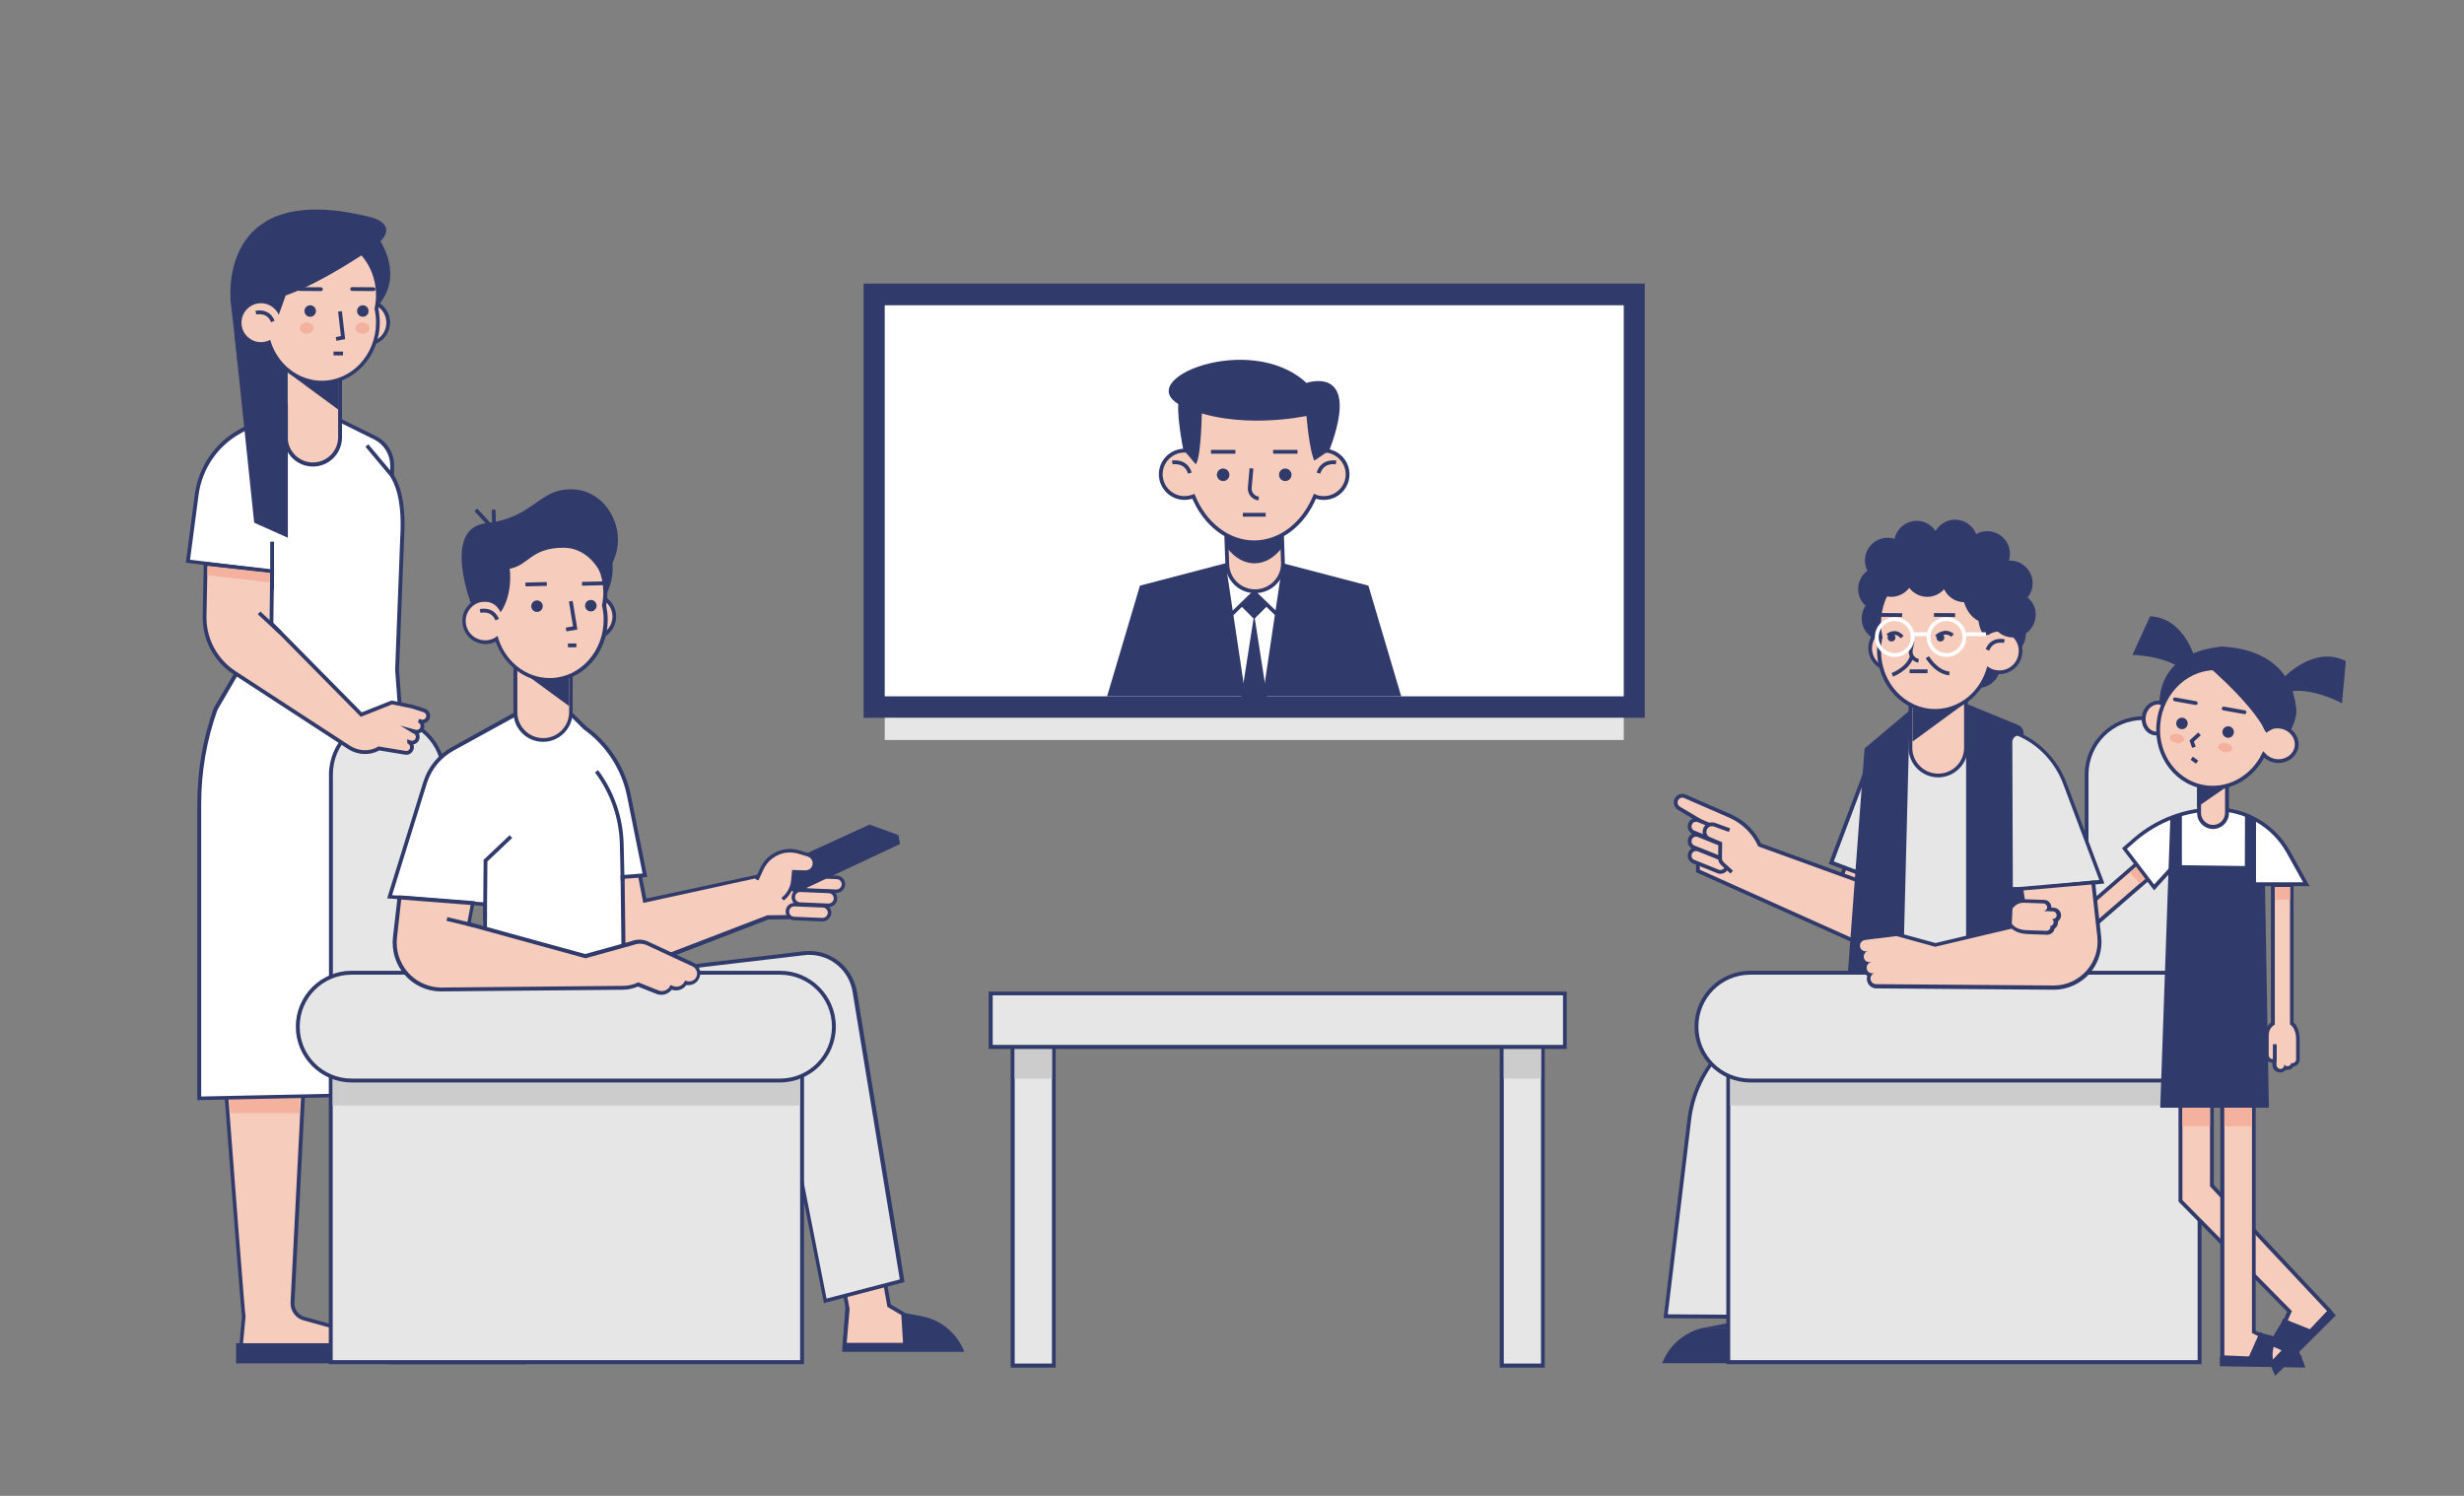 <?xml version="1.0" encoding="utf-8"?>
<!-- Generator: Adobe Illustrator 21.1.0, SVG Export Plug-In . SVG Version: 6.00 Build 0)  -->
<svg version="1.1" id="Слой_1" xmlns="http://www.w3.org/2000/svg" xmlns:xlink="http://www.w3.org/1999/xlink" x="0px" y="0px"
	 viewBox="0 0 1456 884" style="enable-background:new 0 0 1456 884;" xml:space="preserve">
<rect x="0" y="0" width="1456" height="884" fill="#808080" stroke="none"/>
<style type="text/css">
	.st0{fill:#E6E6E6;}
	.st1{fill:#313B6B;}
	.st2{fill:#F6CCBD;}
	.st3{fill:#F4B19D;}
	.st4{fill:#F6CCBD;stroke:#313B6B;stroke-width:2.25;stroke-miterlimit:10;}
	.st5{fill:none;stroke:#313B6B;stroke-width:2.25;stroke-miterlimit:10;}
	.st6{fill:none;stroke:#FFFFFF;stroke-width:2.25;stroke-miterlimit:10;}
	.st7{fill:#F6CCBD;stroke:#313B6B;stroke-width:2.083;stroke-miterlimit:10;}
	.st8{fill:#FFFFFF;}
	.st9{fill:none;stroke:#313B6B;stroke-width:2.25;stroke-linecap:round;stroke-linejoin:round;stroke-miterlimit:10;}
	.st10{fill:#FFFFFF;stroke:#313B6B;stroke-width:2.25;stroke-miterlimit:10;}
	.st11{fill:#CCCCCC;}
	.st12{fill:none;}
</style>
<title>1</title>
<g>
	<path class="st0" d="M1266.4,659.1c-18.4,0-33.4-15-33.4-33.4V457.8c0-18.4,15-33.4,33.4-33.4s33.4,15,33.4,33.4v167.9
		C1299.7,644.1,1284.8,659.1,1266.4,659.1z"/>
	<g>
		<path class="st1" d="M1266.4,425.5c17.8,0,32.3,14.4,32.3,32.2v167.9c0,17.8-14.4,32.3-32.3,32.3l0,0c-17.8,0-32.3-14.4-32.3-32.3
			V457.8C1234.1,440,1248.5,425.5,1266.4,425.5L1266.4,425.5 M1266.4,423.3c-19,0-34.5,15.5-34.5,34.5v167.9
			c0,19,15.5,34.5,34.5,34.5s34.5-15.5,34.5-34.5V457.8C1300.9,438.8,1285.4,423.3,1266.4,423.3L1266.4,423.3z"/>
	</g>
</g>
<g>
	
		<rect x="1212.8" y="527.3" transform="matrix(0.755 -0.655 0.655 0.755 -44.465 946.697)" class="st2" width="64.8" height="11.2"/>
	<path class="st1" d="M1265.8,509.1l5.8,6.7l-47.2,41l-5.8-6.7L1265.8,509.1 M1266.1,505.9l-1.7,1.5l-47.2,41l-1.7,1.5l1.5,1.7
		l5.8,6.7l1.5,1.7l1.7-1.5l47.2-41l1.7-1.5l-1.5-1.7l-5.8-6.7L1266.1,505.9L1266.1,505.9z"/>
</g>
<rect x="1261.1" y="511.4" transform="matrix(0.755 -0.655 0.655 0.755 -28.499 955.407)" class="st3" width="7.5" height="8.9"/>
<rect x="1069.3" y="495.6" transform="matrix(0.362 -0.932 0.932 0.362 231.601 1354.693)" class="st4" width="73" height="24.9"/>
<path class="st4" d="M1039.8,499.3L1039.8,499.3c-3.5-7.6-9.7-13.6-17.3-17l-26.8-11.7c-1.8-0.8-3.8-0.2-4.9,1.5l0,0
	c-1.2,1.8-0.6,4.3,1.2,5.5l13.8,8.2l-2.4,17l-0.1,11.9l93.6,42l8.8-33.5L1039.8,499.3z"/>
<circle class="st1" cx="1113.5" cy="365.5" r="13.4"/>
<circle class="st1" cx="1183.7" cy="374.6" r="13.4"/>
<circle class="st1" cx="1168.7" cy="393.2" r="13.4"/>
<circle class="st1" cx="1111.4" cy="348.1" r="13.4"/>
<g>
	<path class="st1" d="M1005.2,785c-10.5,2.8-19.1,10.4-23,20.6h72.2l-1.6-20.6H1005.2z"/>
</g>
<g>
	<path class="st2" d="M1016.9,783.9c5.6-1,9.7-1.8,10.9-8.4v-0.1v-71.6h23.3v72.4l0.6,7.7L1016.9,783.9L1016.9,783.9z"/>
	<path class="st1" d="M1049.9,704.9v71.2v0.1v0.1l0.5,6.4h-25.9c2.1-1.3,3.7-3.3,4.4-7.1v-0.2v-0.2v-70.4h21 M1052.1,702.7h-25.5
		v72.6c-1.1,6.2-4.8,6.5-11.1,7.7l-7.9,1.5c-0.8,0.1-1.6,0.3-2.4,0.5h47.6l-0.7-8.9V702.7L1052.1,702.7z"/>
</g>
<g>
	<path class="st0" d="M1114.3,514.2l-7.8-2.3l-1.3,6.5l-23.2-8.6l22.7-59.9l5.8-6.4l0,0c1-1.1,5-3.9,21.4-13.2l0.4-0.2l12.2,4.2
		l15.9-13.4l31.4,12.8c0.6,0.2,1.2,0.5,1.7,0.7c11.9,5.3,21.5,15.6,26.4,28.3l22,58.5l-45.5,4.8l2.5,66.8l-88.8,7.4L1114.3,514.2z"
		/>
	<path class="st1" d="M1160.7,422l30.8,12.5c0.6,0.2,1.1,0.5,1.7,0.7c11.9,5.4,21.1,15.5,25.8,27.7l21.5,57.1l-45.1,4.7l2.5,66.8
		l-86.4,7.2l4.1-85.3l-9.8-2.9l-1.3,6.4l-20.9-7.8l22.2-58.7l5.7-6.3c0-1,21.2-13,21.2-13l12.3,4.2L1160.7,422 M1160.3,419.4l-1,0.9
		l-14.9,12.5l-11.1-3.8l-1-0.3l-0.9,0.5c-0.1,0-5.4,3.1-10.6,6.2c-8.5,5-10.8,6.6-11.5,7.7l-5.3,5.9l-0.3,0.3l-0.1,0.4l-22.2,58.7
		l-0.8,2.1l2.1,0.8l20.9,7.8l2.5,0.9l0.5-2.6l0.8-4l5.7,1.7l-4,83.6l-0.1,2.6l2.6-0.2l86.4-7.2l2.1-0.2l-0.1-2.1l-2.4-64.7l43-4.5
		l2.9-0.3l-1-2.7l-21.5-57.1c-5-12.9-14.9-23.5-27-28.9c-0.6-0.3-1.2-0.5-1.8-0.8l-30.8-12.5L1160.3,419.4L1160.3,419.4z"/>
</g>
<path class="st1" d="M1195.5,435L1195.5,435c0.9-2.7-0.5-5.6-3.1-6.6l-29.7-12.2v2.6l-0.9-0.3V581l27.8-0.5l-0.5-142l0,0
	c0-2.5,2.4-4.4,4.8-3.8L1195.5,435z"/>
<g>
	<path class="st0" d="M984.3,777.9l14-116.1c4.3-35.7,34.6-62.5,70.5-62.5c1.4,0,2.8,0,4.2,0.1l55.7,3.3v176.2L984.3,777.9z"/>
	<path class="st1" d="M1068.7,598.1v2.3c1.4,0,2.8,0,4.2,0.1l54.6,3.2v174l-142-1l13.8-114.9c4.2-35.1,34-61.5,69.3-61.5
		L1068.7,598.1 M1068.7,598.1c-36.2,0-67.2,27.1-71.6,63.5L983,779l146.8,1V601.6l-56.8-3.3C1071.6,598.2,1070.1,598.1,1068.7,598.1
		L1068.7,598.1z"/>
</g>
<g>
	<path class="st2" d="M1145.4,458.2c-9,0-16.4-7.3-16.4-16.4v-33.4h32.8v33.4C1161.7,450.9,1154.4,458.2,1145.4,458.2z"/>
	<g>
		<path class="st1" d="M1160.6,409.6v32.3c0,8.4-6.8,15.3-15.3,15.3l0,0c-8.4,0-15.3-6.8-15.3-15.3v-32.3H1160.6 M1162.9,407.3h-2.3
			h-30.5h-2.3v2.3v32.3c0,9.7,7.9,17.5,17.5,17.5s17.5-7.9,17.5-17.5v-32.3v-2.3H1162.9z"/>
	</g>
</g>
<g>
	<polygon class="st1" points="1163.8,413.6 1130.1,438.3 1130.1,413.6 	"/>
</g>
<g>
	<path class="st2" d="M1117.7,395.6c-6.9,0-12.6-5.6-12.6-12.6s5.6-12.6,12.6-12.6s12.6,5.6,12.6,12.6S1124.6,395.6,1117.7,395.6z"
		/>
	<g>
		<path class="st1" d="M1117.7,371.6c6.3,0,11.5,5.1,11.5,11.5c0,6.3-5.1,11.5-11.5,11.5s-11.5-5.1-11.5-11.5
			S1111.4,371.6,1117.7,371.6 M1117.7,369.3c-7.6,0-13.7,6.2-13.7,13.7c0,7.6,6.2,13.7,13.7,13.7c7.6,0,13.7-6.2,13.7-13.7
			C1131.4,375.5,1125.3,369.3,1117.7,369.3L1117.7,369.3z"/>
	</g>
</g>
<g>
	<path class="st2" d="M1143.4,420.1c-18.3,0-33.1-15.9-33.1-35.5c0-2.7,0.3-5.4,0.9-8.1c-0.6-2.7-0.9-5.4-0.9-8.1
		c0-19.6,14.9-35.5,33.1-35.5s33.1,15.9,33.1,35.5c0,1.6-0.1,3.2-0.3,4.8c1.6-0.7,3.4-1.1,5.2-1.1c6.9,0,12.6,5.6,12.6,12.6
		s-5.6,12.6-12.6,12.6c-2.3,0-4.5-0.6-6.5-1.8C1170.5,410,1157.7,420.1,1143.4,420.1z"/>
	<g>
		<path class="st1" d="M1143.4,334c17.7,0,32,15.4,32,34.4c0,2.4-0.2,4.7-0.7,7c1.9-1.4,4.2-2.2,6.7-2.2c6.3,0,11.5,5.1,11.5,11.5
			s-5.1,11.5-11.5,11.5c-2.7,0-5.2-0.9-7.1-2.5c-3.7,14.6-16.1,25.3-30.8,25.3c-17.7,0-32-15.4-32-34.4c0-2.8,0.3-5.5,0.9-8.1
			c-0.6-2.6-0.9-5.3-0.9-8.1C1111.4,349.4,1125.7,334,1143.4,334 M1143.4,331.8c-18.9,0-34.2,16.4-34.2,36.6c0,2.7,0.3,5.4,0.8,8.1
			c-0.6,2.7-0.8,5.4-0.8,8.1c0,20.2,15.4,36.6,34.2,36.6c14.4,0,27.3-9.8,32.2-24.1c1.8,0.9,3.8,1.3,5.8,1.3
			c7.6,0,13.7-6.2,13.7-13.7c0-7.6-6.2-13.7-13.7-13.7c-1.3,0-2.6,0.2-3.9,0.6c0.1-1.1,0.1-2.1,0.1-3.1
			C1177.6,348.2,1162.3,331.8,1143.4,331.8L1143.4,331.8z"/>
	</g>
</g>
<path class="st4" d="M1184.4,378.9c0,0-7.3-1.9-10,5.2"/>
<line class="st5" x1="1155.3" y1="363.5" x2="1142.8" y2="363.4"/>
<line class="st5" x1="1124" y1="363.5" x2="1111.4" y2="363.4"/>
<path class="st5" d="M1130.1,378.9l-1,5.3c-0.5,3,1.6,5.8,4.6,6.3l0,0"/>
<path class="st1" d="M1198.1,353.1c1.9-2.3,3-5.2,3-8.4c0-7.4-6-13.4-13.4-13.4c-0.2,0-0.4,0-0.6,0c0.4-1.2,0.6-2.6,0.6-4
	c0-7.4-6-13.4-13.4-13.4c-2.4,0-4.6,0.6-6.6,1.7c-1.9-5-6.8-8.5-12.4-8.5c-4.9,0-9.2,2.7-11.6,6.7c-2.4-3.6-6.5-6-11.1-6
	c-6.4,0-11.8,4.6-13.1,10.6c-1.3-0.4-2.7-0.6-4.1-0.6c-7.4,0-13.4,6-13.4,13.4c0,2.8,0.8,5.3,2.3,7.4c0,0.3,0,0.5,0,0.8
	c0,3.7,1.5,7,3.9,9.4c-0.9,7.6,1.4,13.6,1.4,13.6c0.9-4.3,2.1-7.6,3.7-10.4c1.4,0.5,2.8,0.7,4.3,0.7c4.3,0,8.2-2.1,10.6-5.3
	c2.4,3.2,6.3,5.3,10.6,5.3c4,0,7.5-1.7,10-4.5c2.1,4.5,6.6,7.6,11.8,7.7c1,3.5,3.4,8.4,8.5,11.1c0,0,1.4,9.9,5.2,8.2
	c2.7-1.2,2.5-2.6,5.7-2.5c2.4,2.5,5.8,4,9.5,4c7.4,0,13.4-6,13.4-13.4C1203.1,359.3,1201.1,355.6,1198.1,353.1z"/>
<polygon class="st1" points="1128.5,419.8 1101.8,442.3 1090.5,594.1 1124,596 "/>
<g>
	<polygon class="st2" points="1118.8,569.3 1117.7,569.3 1117.7,569.3 	"/>
</g>
<path class="st4" d="M1115.5,375.6c0,0,4.3-4,8.5,0.9"/>
<path class="st4" d="M1144.3,376.3c0,0,4.8-4.8,9.5-0.8"/>
<g>
	<circle class="st6" cx="1119.6" cy="376.5" r="10.6"/>
	<circle class="st6" cx="1150.2" cy="376.5" r="10.6"/>
	<line class="st6" x1="1130.2" y1="374.8" x2="1139.7" y2="374.8"/>
</g>
<line class="st6" x1="1161.3" y1="374.8" x2="1173.5" y2="374.8"/>
<path class="st4" d="M1138.9,388.4c0,0,5.1,8.8,13,9.6"/>
<path class="st4" d="M1118.2,398.8c0,0,9.6-3.6,11.6-11.2"/>
<g>
	<line class="st5" x1="1128.4" y1="396.7" x2="1139" y2="396.7"/>
</g>
<rect x="1182.2" y="524.2" class="st1" width="22.6" height="32.4"/>
<path class="st4" d="M1015.2,497.7l-14.4-5.8c-2-0.8-2.9-3-2.1-5l0,0c0.8-2,3-2.9,5-2.1l14.4,5.8c2,0.8,2.9,3,2.1,5l0,0
	C1019.4,497.6,1017.1,498.5,1015.2,497.7z"/>
<path class="st4" d="M1015.2,506.5l-14.4-5.8c-2-0.8-2.9-3-2.1-5l0,0c0.8-2,3-2.9,5-2.1l14.4,5.8c2,0.8,2.9,3,2.1,5l0,0
	C1019.4,506.3,1017.1,507.3,1015.2,506.5z"/>
<path class="st4" d="M1015.2,515l-14.4-5.8c-2-0.8-2.9-3-2.1-5l0,0c0.8-2,3-2.9,5-2.1l14.4,5.8c2,0.8,2.9,3,2.1,5l0,0
	C1019.4,514.8,1017.1,515.8,1015.2,515z"/>
<path class="st4" d="M1022,490.6l-8.8-3.2c-2.2-0.8-4.7,0.2-5.6,2.4l0,0c-1,2.3,0,5,2.3,5.9l6.6,2.8l-0.1,8.6c0,1.3,0.5,2.5,1.5,3.4
	l5.4,4.9"/>
<g>
	<polygon class="st2" points="360.5,572.9 353.5,576 325.5,510.5 374.8,499.9 381.1,532.3 449.6,517.3 484.4,521.9 484.3,522.1 
		485.5,522.4 480.9,541.7 453.6,542.1 361.5,577.5 	"/>
	<path class="st1" d="M373.9,501.2l6.2,32.4l69.5-15.2l34.6,4.6l0.2-0.8l-4.4,18.4l-26.6,0.3l-91.1,35l-1.1-4.6l-7.2,3.1l-27-63.2
		L373.9,501.2 M375.7,498.6l-2.2,0.5l-46.9,10.1l-2.7,0.6l1.1,2.5l27,63.2l0.9,2.1l2.1-0.9l4.8-2l0.5,2l0.6,2.5l2.4-0.9l90.7-34.9
		l26.2-0.3h1.8l0.4-1.7l4.4-18.4l-2.3-0.5l0.2-1.4l-34.6-4.6l-0.4-0.1l-0.4,0.1L381.9,531l-5.8-30.2L375.7,498.6L375.7,498.6z"/>
</g>
<path class="st7" d="M494.1,526.7l-16.7-0.7c-2.3-0.1-4-2-3.9-4.3l0,0c0.1-2.3,2-4,4.3-3.9l16.7,0.7c2.3,0.1,4,2,3.9,4.3l0,0
	C498.2,525,496.3,526.8,494.1,526.7z"/>
<path class="st7" d="M489.4,535l-16.7-0.7c-2.3-0.1-4-2-3.9-4.3l0,0c0.1-2.3,2-4,4.3-3.9l16.7,0.7c2.3,0.1,4,2,3.9,4.3l0,0
	C493.6,533.3,491.7,535.1,489.4,535z"/>
<path class="st7" d="M485.9,543.5l-16.7-0.7c-2.3-0.1-4-2-3.9-4.3l0,0c0.1-2.3,2-4,4.3-3.9l16.7,0.7c2.3,0.1,4,2,3.9,4.3l0,0
	C490,541.8,488.1,543.6,485.9,543.5z"/>
<g>
	<path class="st2" d="M231.5,804.9v-19.3l-47.1-242l-11.5,226.2c-0.2,4.4,2.6,8.3,6.8,9.5l24.9,6.9c7.4,2,12.7,8.5,13.4,16.1
		l0.1,1.2h-68c-2.2,0-4.3-0.9-5.7-2.5c-1.5-1.6-2.2-3.8-2-5.9l1.6-17c-1.4-11.5-17.9-230.7-23-298.9V479l26.3-78.1h84.3L257,773.3
		l33.5,7.3c10.9,2.4,18.8,12.1,18.8,23.3v1.1L231.5,804.9L231.5,804.9z"/>
	<path class="st1" d="M230.6,402L256,774.2l34.3,7.4c10.4,2.3,17.9,11.5,17.9,22.2h-75.6v-18.3l-48.9-251.2l-12,235.4
		c-0.2,4.9,2.9,9.3,7.7,10.6l24.9,6.9c6.9,1.9,11.9,8,12.5,15.1h-66.7c-3.9,0-6.9-3.3-6.6-7.2l1.6-17c-0.7-1.9-23-299-23-299
		l26-77.1h37.5L230.6,402 M232.7,399.7h-2.1h-44.9h-37.5h-1.6l-0.5,1.5l-26,77.1l-0.1,0.4v0.5c0.1,0.7,5.6,75.1,11.2,148.8
		c9.6,126.4,11.3,146.5,11.8,150l-1.6,16.9c-0.2,2.5,0.6,4.9,2.3,6.8c1.7,1.8,4.1,2.9,6.5,2.9h66.7h2.4l-0.2-2.4
		c-0.7-8.1-6.4-14.9-14.2-17.1l-24.9-6.9c-3.7-1-6.2-4.5-6-8.3l11-217l45.3,232.9v18.1v2.3h2.3h75.6h2.3v-2.3
		c0-11.6-8.3-21.9-19.6-24.4l-32.7-7.1l-25.3-370.5L232.7,399.7L232.7,399.7z"/>
</g>
<rect x="139.5" y="793.8" class="st1" width="73.1" height="11.9"/>
<g>
	<polygon class="st3" points="243.5,609.7 201.7,609.7 209.9,657.8 245.6,657.8 	"/>
</g>
<g>
	<polygon class="st3" points="178.7,609.7 131,609.7 136.3,657.8 177,657.8 	"/>
</g>
<g>
	<path class="st8" d="M117.8,474.9c0-19.1,3.3-37.9,9.7-55.9v-0.1l17-29.1l12.4-52.6l-45.8-5.6l5.1-39.2
		c2.1-15.8,11.6-29.9,25.6-37.6c13.3-7.4,28.1-15.4,28.2-15.4l0.7-0.4l1,0.8c5.8,4.9,14.4,11.4,21.6,11.4c2.6,0,4.8-0.8,6.7-2.5
		l0.6-0.5l21.1,10.4c6.3,3.1,10.2,9.4,10.2,16.4v6.1l0.6,1c4.6,8,6.4,19.9,5.4,35.6l-3,78l18.5,250.4L118,648.9v-174L117.8,474.9
		L117.8,474.9z"/>
	<path class="st1" d="M170.5,240.4l0.4,0.3c6.4,5.4,14.9,11.7,22.3,11.7c2.7,0,5.2-0.8,7.5-2.8c0,0,11.6,5.8,20.4,10.1
		c5.8,2.9,9.5,8.9,9.5,15.4v6.4l0.7,1.3c5.5,9.6,5.9,23.9,5.2,35l-3,78.1L252,645.2L118.9,648V475c0-18.9,3.2-37.7,9.6-55.5l17-29.1
		l12.7-54l-45.9-5.6l5-38.1c2-15.5,11.3-29.2,25-36.7C155.8,248.4,170.5,240.4,170.5,240.4 M170.8,237.7l-1.3,0.7
		c-0.1,0.1-14.9,8.1-28.2,15.4c-14.3,7.9-24.1,22.2-26.2,38.4l-5,38.1l-0.3,2.2l2.2,0.3l43.4,5.3l-12,51.2l-16.9,28.8l-0.1,0.2
		l-0.1,0.2c-6.5,18.1-9.7,37.1-9.7,56.3v173v2.3h2.3l133.1-2.8h2.4l-0.2-2.4l-18.4-249.1l3-77.9c1-15.9-0.8-28.1-5.5-36.2l-0.4-0.8
		v-5.8c0-7.4-4.1-14.1-10.8-17.4c-8.8-4.3-20.4-10.1-20.4-10.1l-1.4-0.7l-1.1,1c-1.7,1.5-3.7,2.2-6,2.2c-6.8,0-15.1-6.4-20.8-11.2
		l-0.4-0.3L170.8,237.7L170.8,237.7z"/>
</g>
<g>
	<path class="st1" d="M192.7,273.1L140.4,214l-4.1-35.9c0-22.9,11.5-39.5,25.9-39.5h30.4v134.5H192.7z"/>
</g>
<g>
	<path class="st2" d="M184.9,274.4c-8.8,0-16-7.2-16-16v-48.7H201v48.7C201,267.2,193.8,274.4,184.9,274.4z"/>
	<g>
		<path class="st1" d="M199.8,210.8v47.6c0,8.2-6.7,14.9-14.9,14.9l0,0c-8.2,0-14.9-6.7-14.9-14.9v-47.6L199.8,210.8 M202.1,208.6
			h-2.3H170h-2.3v2.3v47.6c0,9.5,7.7,17.2,17.2,17.2s17.2-7.7,17.2-17.2v-47.6L202.1,208.6L202.1,208.6z"/>
	</g>
</g>
<g>
	<polygon class="st1" points="166.9,217.8 199.8,242 199.8,217.8 	"/>
</g>
<g>
	<path class="st2" d="M216.8,203.3c-6.9,0-12.6-5.6-12.6-12.6s5.6-12.6,12.6-12.6s12.6,5.6,12.6,12.6S223.7,203.3,216.8,203.3z"/>
	<g>
		<path class="st1" d="M216.8,179.2c6.3,0,11.5,5.1,11.5,11.5s-5.1,11.5-11.5,11.5s-11.5-5.1-11.5-11.5S210.5,179.2,216.8,179.2
			 M216.8,176.9c-7.6,0-13.7,6.2-13.7,13.7s6.2,13.7,13.7,13.7s13.7-6.2,13.7-13.7S224.4,176.9,216.8,176.9L216.8,176.9z"/>
	</g>
</g>
<path class="st1" d="M223.9,141.2c0,0,16,21.8-1.4,40.4L211,147.1L223.9,141.2z"/>
<g>
	<path class="st2" d="M190.2,226c-18.3,0-33.1-15.9-33.1-35.5c0-2.7,0.3-5.4,0.9-8.1c-0.6-2.7-0.9-5.4-0.9-8.1
		c0-19.6,14.9-35.5,33.1-35.5s33.1,15.9,33.1,35.5c0,2.7-0.3,5.4-0.9,8.1c0.6,2.7,0.9,5.4,0.9,8.1C223.3,210.1,208.4,226,190.2,226z
		"/>
	<g>
		<path class="st1" d="M190.2,140c17.7,0,32,15.4,32,34.4c0,2.8-0.3,5.5-0.9,8.1c0.6,2.6,0.9,5.3,0.9,8.1c0,19-14.3,34.4-32,34.4
			s-32-15.4-32-34.4c0-2.8,0.3-5.5,0.9-8.1c-0.6-2.6-0.9-5.3-0.9-8.1C158.2,155.4,172.5,140,190.2,140 M190.2,137.7
			c-18.9,0-34.2,16.4-34.2,36.6c0,2.7,0.3,5.4,0.8,8.1c-0.6,2.7-0.8,5.4-0.8,8.1c0,20.2,15.4,36.6,34.2,36.6
			c18.9,0,34.2-16.4,34.2-36.6c0-2.7-0.3-5.4-0.8-8.1c0.6-2.7,0.8-5.4,0.8-8.1C224.4,154.2,209.1,137.7,190.2,137.7L190.2,137.7z"/>
	</g>
</g>
<g>
	<path class="st1" d="M218.3,147.8c0,0-41,28.2-61.4,29.6l-20.5,1.7c0,0-9.7-74.7,84-50.4C220.4,128.8,239.4,133.8,218.3,147.8z"/>
</g>
<polyline class="st5" points="200.9,184 202.7,199.5 198.6,200.3 "/>
<g>
	<ellipse class="st3" cx="181.2" cy="193.9" rx="4.1" ry="3.3"/>
</g>
<g>
	<ellipse class="st3" cx="214.2" cy="193.9" rx="4.1" ry="3.3"/>
</g>
<g>
	<polygon class="st1" points="150.2,308.9 170.1,317.8 170.1,239.1 138.5,196.9 	"/>
</g>
<g>
	<path class="st1" d="M169,174c0,0-3.3,9.6-4.8,13.4c0,0-5.5-8.6-10.8-8.5S169,174,169,174z"/>
</g>
<line class="st9" x1="220.7" y1="170.9" x2="208.1" y2="170.8"/>
<line class="st9" x1="189.6" y1="170.9" x2="177" y2="170.8"/>
<g>
	<circle class="st1" cx="214.4" cy="183.8" r="3.4"/>
</g>
<g>
	<circle class="st1" cx="183.3" cy="183.8" r="3.4"/>
</g>
<g>
	<circle class="st2" cx="154.2" cy="190.7" r="11.5"/>
</g>
<path class="st5" d="M151.2,184.8c0,0,7.3-1.9,10,5.2"/>
<g>
	<path class="st0" d="M228.9,659.1c-18.4,0-33.4-15-33.4-33.4V457.8c0-18.4,15-33.4,33.4-33.4s33.4,15,33.4,33.4v167.9
		C262.3,644.1,247.3,659.1,228.9,659.1z"/>
	<g>
		<path class="st1" d="M228.9,425.5c17.8,0,32.2,14.4,32.2,32.2v167.9c0,17.8-14.4,32.3-32.2,32.3l0,0c-17.8,0-32.2-14.4-32.2-32.3
			V457.8C196.6,440,211.1,425.5,228.9,425.5L228.9,425.5 M228.9,423.3c-19,0-34.5,15.5-34.5,34.5v167.9c0,19,15.5,34.5,34.5,34.5
			s34.5-15.5,34.5-34.5V457.8C263.4,438.8,247.9,423.3,228.9,423.3L228.9,423.3z"/>
	</g>
</g>
<g>
	<path class="st2" d="M350.4,377c-6.9,0-12.5-5.6-12.6-12.4c0-3.4,1.2-6.5,3.6-9c2.3-2.4,5.5-3.8,8.9-3.8h0.2
		c6.9,0,12.5,5.6,12.6,12.4c0,3.4-1.2,6.5-3.6,9c-2.3,2.4-5.5,3.8-8.9,3.8H350.4z"/>
	<g>
		<path class="st1" d="M350.4,352.9c6.3,0,11.4,5,11.5,11.3s-5,11.5-11.3,11.6c-0.1,0-0.1,0-0.2,0c-6.3,0-11.4-5-11.5-11.3
			s5-11.5,11.3-11.6C350.3,352.9,350.4,352.9,350.4,352.9 M350.4,350.7h-0.2c-7.6,0.1-13.6,6.3-13.5,13.9
			c0.1,7.5,6.2,13.5,13.7,13.5h0.2c7.6-0.1,13.6-6.3,13.5-13.9C364.1,356.8,357.9,350.7,350.4,350.7L350.4,350.7z"/>
	</g>
</g>
<g>
	<path class="st1" d="M359.9,323.8c0,0,7.7,17.7-6.1,34l-14-35.8L359.9,323.8z"/>
</g>
<g>
	<path class="st8" d="M286.7,534.3l-56.4-4.5l21.1-67.7c2.7-8.5,8.5-15.5,16.3-19.7l38.2-21l15.7,13.2l15.2-13.4l9,8.9
		c13.5,9.7,22.8,24.1,26.1,40.4l9.4,46.6l-13.3,1l0.9,73.7l-82.3,0.2L286.7,534.3z"/>
	<path class="st1" d="M336.6,422.8l8.3,8.2l0,0c13.3,9.5,22.5,23.7,25.7,39.8l9.1,45.4l-13,1l0.9,73.7l-80,0.2l0.2-57.7l-56.1-4.4
		l20.6-66.3c2.6-8.1,8.2-15,15.7-19.1l37.5-20.6l15.8,13.3L336.6,422.8 M336.7,419.7l-1.6,1.4l-13.7,12L307.1,421l-1.2-1l-1.4,0.7
		L267,441.5c-8,4.4-14,11.6-16.8,20.4l-20.6,66.3l-0.8,2.7l2.8,0.2l54,4.3l-0.2,55.6v2.3h2.3l80-0.2h2.3v-2.3l-0.9-71.5l10.9-0.8
		l2.5-0.2l-0.5-2.5l-9.1-45.4c-3.3-16.6-12.7-31.2-26.4-41.1l-8.2-8.1L336.7,419.7L336.7,419.7z"/>
</g>
<g>
	<path class="st1" d="M544.4,777.8l-7.9-1.5c-6.4-1.2-10.1-1.5-11.2-7.9l-25.4,0.1l-2.3,30.4h72.2
		C565.6,787.9,556,779.9,544.4,777.8z"/>
</g>
<polygon class="st4" points="534.8,794.7 533.7,776.5 525.4,771.6 518.1,731 494,735.4 500.9,773.7 499.1,794.7 "/>
<g>
	<path class="st2" d="M321,437.3c-9,0-16.4-7.3-16.4-16.4v-33.4h32.8v33.4C337.4,429.9,330,437.3,321,437.3z"/>
	<path class="st1" d="M336.3,388.6v32.3c0,8.4-6.8,15.3-15.3,15.3l0,0c-8.4,0-15.3-6.8-15.3-15.3v-32.3H336.3 M338.5,386.3h-2.3
		h-30.5h-2.3v2.3v32.3c0,9.7,7.9,17.5,17.5,17.5s17.5-7.9,17.5-17.5v-32.3L338.5,386.3L338.5,386.3z"/>
</g>
<g>
	<polygon class="st1" points="302.6,392.6 336.3,417.3 336.3,392.6 	"/>
</g>
<g>
	<path class="st2" d="M324.8,401.8c-14.2,0-26.9-9.9-31.4-24.2c-1.9,1.2-4.1,1.9-6.5,1.9h-0.2c-6.9,0-12.5-5.6-12.6-12.4
		c-0.1-6.9,5.5-12.7,12.4-12.8h0.2c1.8,0,3.5,0.4,5,1.1c-0.2-1.6-0.4-3.2-0.4-4.8c-0.1-9.5,3.2-18.4,9.3-25.2
		c6.2-6.8,14.4-10.6,23.3-10.7h0.4c18,0,32.9,15.7,33.2,35.1c0,2.7-0.2,5.4-0.8,8.1c0.6,2.7,0.9,5.4,1,8.1
		c0.3,19.6-14.4,35.7-32.6,35.9L324.8,401.8z"/>
	<g>
		<path class="st1" d="M324.5,315.7c17.5,0,31.8,15.1,32,34c0,2.8-0.2,5.5-0.8,8.1c0.6,2.6,1,5.3,1,8.1c0.2,19-13.9,34.6-31.5,34.8
			c-0.1,0-0.3,0-0.4,0c-14.6,0-26.9-10.5-30.8-24.9c-1.9,1.6-4.4,2.6-7.1,2.6c-0.1,0-0.1,0-0.2,0c-6.3,0-11.4-5-11.5-11.3
			s5-11.5,11.3-11.6c0.1,0,0.1,0,0.2,0c2.4,0,4.7,0.8,6.6,2.1c-0.5-2.3-0.7-4.6-0.8-7c-0.2-19,13.9-34.6,31.5-34.8
			C324.3,315.7,324.4,315.7,324.5,315.7 M324.5,313.5c-0.1,0-0.3,0-0.4,0c-9.2,0.1-17.7,4.1-24.1,11.1c-6.3,7-9.8,16.2-9.6,26
			c0,1,0.1,2.1,0.2,3.1c-1.2-0.3-2.4-0.5-3.7-0.5h-0.2c-7.6,0.1-13.6,6.3-13.5,13.9c0.1,7.5,6.2,13.5,13.7,13.5h0.2
			c2,0,4-0.5,5.8-1.4c5,14.1,17.8,23.7,32,23.7c0.1,0,0.3,0,0.4,0c18.9-0.2,34-16.9,33.8-37.1c0-2.7-0.4-5.4-0.9-8.1
			c0.5-2.7,0.8-5.4,0.7-8.1c-0.1-9.7-3.7-18.8-10.2-25.6C342.2,317.2,333.6,313.5,324.5,313.5L324.5,313.5z"/>
	</g>
</g>
<path class="st5" d="M283.7,361.1c0,0,7.2-2,10.1,5.1"/>
<line class="st5" x1="310.5" y1="345.4" x2="323.1" y2="345.1"/>
<line class="st5" x1="343.9" y1="345" x2="356.5" y2="344.7"/>
<g>
	
		<ellipse transform="matrix(1 -1.307383e-02 1.307383e-02 1 -4.656 4.179)" class="st1" cx="317.3" cy="358.2" rx="3.4" ry="3.4"/>
</g>
<g>
	
		<ellipse transform="matrix(1 -1.307383e-02 1.307383e-02 1 -4.649 4.595)" class="st1" cx="349.1" cy="357.9" rx="3.4" ry="3.4"/>
</g>
<polyline class="st5" points="337.3,355.3 339.9,371.1 334.5,372 "/>
<g>
	<path class="st1" d="M356,340.9c0,0-6.5-17.4-23.4-17.2c-19,0.2-19.9,10.2-31.4,12.4c0,0,2.2,14.6-5.4,25.8c0,0-4.1-10.8-17.2-4.4
		c0,0-17.7-45.3,8.6-48.3c29.4-3.3,31-21.7,52.8-19.9S375,321.4,356,340.9z"/>
</g>
<g>
	<path class="st0" d="M459.4,626l-197.5,41.1l6.6-92.2h108.7l97.8-11.5c1.1-0.1,2.1-0.2,3.2-0.2c13.3,0,24.6,9.6,26.7,22.7l28,171
		l-45.5,11.9L459.4,626z"/>
	<path class="st1" d="M478.2,564.3c12.6,0,23.5,9.1,25.6,21.8l27.9,170l-43.3,11.3l-28-142.7l-197.2,41l6.4-89.7h49.1h3.9h54.6
		l97.9-11.5C476.1,564.3,477.1,564.3,478.2,564.3 M478.2,562c-1.1,0-2.2,0.1-3.3,0.2l-97.7,11.5h-54.5h-3.9h-49.1h-2.1l-0.1,2.1
		l-6.4,89.7l-0.2,3l2.9-0.6l195-40.5l27.6,140.4l0.5,2.3l2.3-0.6l43.3-11.3l2-0.5l-0.3-2l-27.9-170C503.7,572,492,562,478.2,562
		L478.2,562z"/>
</g>
<polyline class="st10" points="301.9,494.4 286.9,508.6 286.6,544.1 "/>
<g>
	<rect x="195.5" y="614.6" class="st0" width="278.4" height="190.3"/>
	<g>
		<path class="st1" d="M472.8,615.7v188.1H196.6V615.7H472.8 M475.1,613.5h-2.3H196.6h-2.3v2.3v188.1v2.3h2.3h276.2h2.3v-2.3V615.7
			V613.5L475.1,613.5z"/>
	</g>
</g>
<g>
	<rect x="196.6" y="615.7" class="st11" width="276.2" height="37.6"/>
</g>
<g>
	<path class="st0" d="M207.8,638.5c-17.6,0-31.8-14.3-31.8-31.8s14.3-31.8,31.8-31.8h253.1c17.6,0,31.8,14.3,31.8,31.8
		s-14.3,31.8-31.8,31.8H207.8z"/>
	<g>
		<path class="st1" d="M460.9,576c17,0,30.7,13.7,30.7,30.7l0,0c0,17-13.7,30.7-30.7,30.7H207.8c-17,0-30.7-13.7-30.7-30.7l0,0
			c0-17,13.7-30.7,30.7-30.7H460.9 M460.9,573.7H207.8c-18.2,0-33,14.8-33,33s14.8,33,33,33h253.1c18.2,0,33-14.8,33-33
			C493.9,588.5,479.1,573.7,460.9,573.7L460.9,573.7z"/>
	</g>
</g>
<g>
	<rect x="1021.3" y="614.6" class="st0" width="278.4" height="190.3"/>
	<g>
		<path class="st1" d="M1298.6,615.7v188.1h-276.2V615.7H1298.6 M1300.9,613.5h-2.3h-276.2h-2.3v2.3v188.1v2.3h2.3h276.2h2.3v-2.3
			V615.7V613.5L1300.9,613.5z"/>
	</g>
</g>
<g>
	<rect x="1022.4" y="615.7" class="st11" width="276.2" height="37.6"/>
</g>
<g>
	<path class="st0" d="M1034.3,638.5c-17.6,0-31.8-14.3-31.8-31.8s14.3-31.8,31.8-31.8h253.1c17.6,0,31.8,14.3,31.8,31.8
		s-14.3,31.8-31.8,31.8H1034.3z"/>
	<g>
		<path class="st1" d="M1287.4,576c17,0,30.7,13.7,30.7,30.7l0,0c0,17-13.7,30.7-30.7,30.7h-253.1c-17,0-30.7-13.7-30.7-30.7l0,0
			c0-17,13.7-30.7,30.7-30.7H1287.4 M1287.4,573.7h-253.1c-18.2,0-33,14.8-33,33s14.8,33,33,33h253.1c18.2,0,33-14.8,33-33
			C1320.3,588.5,1305.6,573.7,1287.4,573.7L1287.4,573.7z"/>
	</g>
</g>
<g>
	<path class="st2" d="M1108.3,582.7c-2.2-0.2-3.9-1.8-4.2-3.9c-0.1-1,0.1-2,0.6-2.9c-1.2-0.5-2.2-1.4-2.7-2.7
		c-0.4-1.3-0.3-2.7,0.4-3.8c0-0.1,0.1-0.2,0.2-0.2c-1-0.5-1.8-1.4-2.2-2.5c-0.4-1.3-0.3-2.6,0.4-3.8c-0.6-0.2-1.2-0.6-1.7-1.1
		c-0.9-0.9-1.3-2.1-1.2-3.4c0.2-2.1,1.8-3.8,4-4.1l7-0.9c0.1,0,0.2,0,0.4,0h0.1l11.5-1.4l22.7,6.2l54-12.8l-3.2-20.4l42.4-3.7
		l3.5,31.8c0.9,7.6-1.5,15.2-6.5,21c-5,5.7-12.3,9.1-19.9,9.3l0,0L1108.3,582.7z"/>
	<g>
		<path class="st1" d="M1235.9,522.7l3.4,30.7c1.8,15.2-10,28.7-25.3,29l-105.6-0.8l0,0c-1.5-0.1-2.9-1.3-3.1-2.9
			c-0.2-1.5,0.7-3,2.1-3.5v-0.1l-0.5,0.1c-0.2,0-0.3,0-0.5,0c-1.4,0-2.8-0.8-3.2-2.2c-0.7-2.1,0.7-4.2,2.7-4.4l0.4-0.1l-1.1,0.1
			c-0.2,0-0.3,0-0.5,0c-1.4,0-2.8-0.8-3.2-2.2c-0.7-2.1,0.7-4.2,2.7-4.4l-1.4,0.2c-0.1,0-0.3,0-0.4,0c-1.9,0-3.5-1.6-3.3-3.6
			c0.1-1.6,1.4-2.9,3-3.1l2.2-0.3l0,0l4.8-0.6c0.1,0,0.1,0,0.2,0h0.1l0,0l11.3-1.4l22.8,6.3l55.3-13.1l-3.1-20.2L1235.9,522.7
			 M1237.9,520.3l-2.2,0.2l-40.1,3.5l-2.4,0.2l0.4,2.4l2.8,18.2l-52.7,12.5l-22.2-6.1l-0.4-0.1l-0.4,0.1l-11.2,1.4l0,0
			c-0.2,0-0.3,0-0.5,0l-4.7,0.6l0,0h-0.1l-2.2,0.3c-2.7,0.3-4.8,2.5-5,5.1c-0.1,1.6,0.4,3.1,1.5,4.2c0.3,0.3,0.7,0.6,1,0.9
			c-0.4,1.2-0.4,2.4,0,3.6c0.3,1,1,1.8,1.8,2.5c-0.5,1.3-0.6,2.7-0.1,4.1c0.4,1.2,1.2,2.2,2.2,2.8c-0.3,0.8-0.4,1.6-0.2,2.5
			c0.3,2.6,2.5,4.7,5.1,4.9h0.1h0.1l105.6,0.8l0,0l0,0c7.9-0.1,15.5-3.7,20.7-9.6c5.2-6,7.7-13.9,6.8-21.8l-3.4-30.7L1237.9,520.3
			L1237.9,520.3z"/>
	</g>
</g>
<g>
	<path class="st8" d="M1255.3,501.4l6.2-5.4c13.3-11.4,30.3-17.7,47.8-17.7c17.7,0,34,9.6,42.6,25l10.8,19.2H1285v-11.4l-12.2,13.3
		L1255.3,501.4z"/>
	<path class="st1" d="M1309.4,479.4c17.3,0,33.2,9.3,41.7,24.4l9.8,17.6h-74.7v-13.2l-13.3,14.5l-16.1-21.1l5.4-4.7
		C1275.4,485.6,1292.1,479.4,1309.4,479.4 M1309.4,477.2c-17.8,0-35,6.4-48.5,18l-5.4,4.7l-1.6,1.4l1.3,1.7l16.1,21.1l1.6,2.1l1.8-2
		l9.3-10.2v7.4v2.3h2.3h74.7h3.8l-1.9-3.3l-9.8-17.6C1344.2,487,1327.4,477.2,1309.4,477.2L1309.4,477.2z"/>
</g>
<g>
	<polygon class="st2" points="1349,783.9 1352.9,775 1288.4,709.6 1288.5,631.8 1307,631.8 1307,700.6 1376.7,774.9 1360.6,792.8 	
		"/>
	<path class="st1" d="M1305.9,633v68.1l69.3,73.8l-14.6,16.4l-10.2-7.7l3.9-8.8l-64.7-65.6V633H1305.9 M1308.1,630.7h-2.3h-16.3
		h-2.2v2.2v76.2v0.9l0.6,0.7l63.6,64.5l-3.3,7.4l-0.7,1.6l1.4,1.1l10.2,7.7l1.7,1.2l1.4-1.5l14.6-16.4l1.4-1.5l-1.4-1.5l-68.6-73.1
		V633L1308.1,630.7L1308.1,630.7z"/>
</g>
<g>
	<polygon class="st2" points="1313.3,802.1 1313.3,631.8 1331.8,631.8 1331.8,787.1 1338.2,790.1 1331.8,802.8 	"/>
	<path class="st1" d="M1330.7,633v154.8l6,2.9l-5.5,11l-16.8-0.7V633H1330.7 M1332.9,630.7h-2.3h-16.3h-2.3v2.3v168v2.2l2.2,0.1
		l16.8,0.7l1.5,0.1l0.7-1.3l5.5-11l1-2.1l-2.1-1l-4.7-2.3V633L1332.9,630.7L1332.9,630.7z"/>
</g>
<rect x="1314.4" y="644.8" class="st3" width="16.3" height="20.8"/>
<rect x="1289.6" y="644.8" class="st3" width="16.3" height="20.8"/>
<g>
	<path class="st2" d="M1307.6,488.7c-4.5,0-8.2-3.7-8.2-8.2v-30.3h16.5v30.3C1315.9,485,1312.2,488.7,1307.6,488.7z"/>
	<g>
		<path class="st1" d="M1314.8,451.2v29.2c0,3.9-3.2,7.1-7.1,7.1s-7.1-3.2-7.1-7.1v-29.2H1314.8 M1317,449h-18.7v31.5
			c0,5.2,4.2,9.4,9.4,9.4c5.2,0,9.4-4.2,9.4-9.4V449H1317z"/>
	</g>
</g>
<polygon class="st1" points="1298.3,477 1317,464.1 1317,458.4 1298.3,457.2 "/>
<path class="st1" d="M1314.6,382.2c0,0-41.3-0.3-38.5,38.3l9.9-0.7l35.6-15.2L1314.6,382.2z"/>
<g>
	<path class="st2" d="M1274.3,433.5c-0.4,0-0.9,0-1.3-0.1c-4.3-0.8-7.1-5.5-6.2-10.5c0.8-4.5,4.3-7.7,8.2-7.7c0.4,0,0.9,0,1.3,0.1
		c4.3,0.8,7.1,5.5,6.2,10.5C1281.7,430.3,1278.3,433.5,1274.3,433.5z"/>
	<g>
		<path class="st1" d="M1275.1,416.3L1275.1,416.3c0.4,0,0.7,0,1.1,0.1c3.7,0.7,6.1,4.8,5.3,9.2c-0.7,3.9-3.8,6.8-7.1,6.8
			c-0.4,0-0.7,0-1.1-0.1c-1.7-0.3-3.3-1.4-4.3-3.1c-1.1-1.8-1.4-3.9-1-6.1C1268.7,419.2,1271.8,416.3,1275.1,416.3 M1275.1,414.1
			c-4.4,0-8.4,3.6-9.4,8.6c-1,5.6,2.1,10.9,7.1,11.8c0.5,0.1,1,0.1,1.5,0.1c4.4,0,8.4-3.6,9.4-8.6c1-5.6-2.1-10.9-7.1-11.8
			C1276.1,414.1,1275.6,414.1,1275.1,414.1L1275.1,414.1z"/>
	</g>
</g>
<path class="st1" d="M1329.5,407.9c0,0-2.7,19.7,17.3,32.4c0,0,24.2-22.2-2.7-37.7C1324.8,391.5,1329.5,407.9,1329.5,407.9z"/>
<path class="st4" d="M1347.9,429.5c-2.3-0.4-4.6-0.2-6.5,0.6c0.4-16.8-10.6-31.7-26.6-34.7c-17.9-3.3-35.3,9.5-38.9,28.8
	c-3.6,19.2,8,37.5,26,40.8c14.7,2.7,29.1-5.5,35.7-19.1c1.6,1.8,3.9,3.2,6.6,3.7c6,1.1,11.7-2.5,12.8-8
	C1358,436,1353.9,430.6,1347.9,429.5z"/>
<line class="st9" x1="1285.2" y1="413.3" x2="1297.5" y2="415.5"/>
<line class="st9" x1="1314" y1="418.7" x2="1326.3" y2="420.9"/>
<g>
	
		<ellipse transform="matrix(0.183 -0.983 0.983 0.183 633.384 1616.606)" class="st1" cx="1289.2" cy="427.3" rx="3.4" ry="3.4"/>
</g>
<g>
	
		<ellipse transform="matrix(0.183 -0.983 0.983 0.183 650.653 1647.698)" class="st1" cx="1316.6" cy="432.4" rx="3.4" ry="3.4"/>
</g>
<polyline class="st4" points="1299.7,433.7 1295.1,437.9 1296.4,441.6 "/>
<path class="st1" d="M1332.3,398.7c0,0-1.2,21.6,6.8,34.3l8.5-8.1L1332.3,398.7z"/>
<ellipse transform="matrix(0.183 -0.983 0.983 0.183 622.217 1621.123)" class="st3" cx="1286.4" cy="436.2" rx="2.7" ry="4.2"/>
<ellipse transform="matrix(0.183 -0.983 0.983 0.183 640.158 1653.426)" class="st3" cx="1314.8" cy="441.6" rx="2.7" ry="4.2"/>
<line class="st5" x1="1295.1" y1="448.1" x2="1298.3" y2="450.4"/>
<path class="st1" d="M1299.8,389.5c0,0,29.8,24.1,39.4,43.4l17.6-10.4c0,0,3-36.8-42-40.3C1305.4,381.5,1299.8,389.5,1299.8,389.5z"
	/>
<path class="st1" d="M1348.6,401.3c0,0,18.4-20.5,37.6-10.6l-2.3,24.9c0,0-20.1-10.9-33.5-6.2L1348.6,401.3z"/>
<path class="st1" d="M1297.9,392c0,0-5.9-26.9-27.4-27.8l-10.4,22.8c0,0,22.8,0.5,32.2,11.1L1297.9,392z"/>
<path class="st1" d="M1311.7,807.4v-5.5l16.8,0.7l6.9-15.5c1.2,0.7,2.9,1.4,5.2,1.8l5.2,1.4c7.7,2.1,13.9,8.9,16.4,17.9
	L1311.7,807.4z"/>
<g>
	<path class="st2" d="M1347.5,801l2.9-7.4c3.7,2,6.2,4.4,8.2,8L1347.5,801z"/>
	<path class="st1" d="M1351,795.2c2.3,1.4,4.1,3,5.5,5.1l-7.4-0.4L1351,795.2 M1349.9,792l-4,10l14.6,0.7
		C1358,797.3,1354.7,794.3,1349.9,792L1349.9,792z"/>
</g>
<path class="st1" d="M1380.3,777.3l-3.8-4l-11.6,12.2l-15.8-6.3c-0.4,1.4-1.2,3-2.5,4.9l-2.8,4.7c-4.1,6.9-3.8,16.1,0.7,24.2
	L1380.3,777.3z"/>
<g>
	<path class="st2" d="M1342.5,805.7c-1.1-3.9-1-7.3,0.3-11.4l7.3,3.3L1342.5,805.7z"/>
	<path class="st1" d="M1343.5,795.9l4.7,2.1l-5.1,5.4C1342.7,800.9,1342.9,798.5,1343.5,795.9 M1342.2,792.8
		c-1.8,5-2.1,9.5-0.1,15.1l10-10.6L1342.2,792.8L1342.2,792.8z"/>
</g>
<line class="st5" x1="1192.8" y1="546.9" x2="1208" y2="543.2"/>
<line class="st5" x1="281.2" y1="301.3" x2="289.8" y2="310.7"/>
<line class="st5" x1="291.7" y1="301.2" x2="291.9" y2="310.7"/>
<path class="st4" d="M212.3,429.8c0,0-5.4-2-10,1.2"/>
<path class="st4" d="M250.5,419.8l-2.1-0.7l0,0l-4.7-1.5c-0.1,0-12-2.5-12.1-2.5l-18.1,7.2l0,0l-53.1-53.8l0.4-30.9l-39.3-4.4
	l-0.6,30.9c-0.3,13.5,6.4,26.1,17.7,33.5l68,44.3c5.1,3.1,11.5,3.5,16.8,0.7c0.2-0.1,0.4-0.2,0.5-0.3l15.8,2.6l0,0
	c1.6,0.2,3.1-0.8,3.6-2.4c0.5-1.5-0.2-3.1-1.5-3.9v-0.1l0.5,0.2c1.6,0.5,3.3-0.1,4.1-1.5c1.1-2,0.1-4.3-1.9-4.9L244,432l1.1,0.3
	c1.6,0.5,3.3-0.1,4.1-1.5c1.1-2,0.1-4.3-1.9-4.9l1.3,0.4c2,0.6,4.2-0.7,4.4-2.9C253.2,421.7,252.1,420.3,250.5,419.8z"/>
<polygon class="st3" points="159.4,344.2 159.5,338.7 122.7,334.7 122.6,339.9 "/>
<line class="st5" x1="165.7" y1="373.9" x2="153.1" y2="362.2"/>
<line class="st5" x1="160.8" y1="320.1" x2="160.8" y2="348.6"/>
<g>
	<g>
		<rect x="598.5" y="614.6" class="st0" width="24.3" height="192.3"/>
		<path class="st1" d="M621.6,615.7v190.1h-22V615.7H621.6 M623.8,613.5h-2.3h-22h-2.3v2.3v190.1v2.3h2.3h22h2.3v-2.3V615.7V613.5
			L623.8,613.5z"/>
	</g>
	<g>
		<rect x="887.5" y="614.6" class="st0" width="24.3" height="192.3"/>
		<path class="st1" d="M910.6,615.7v190.1h-22V615.7H910.6 M912.8,613.5h-2.3h-22h-2.3v2.3v190.1v2.3h2.3h22h2.3v-2.3V615.7V613.5
			L912.8,613.5z"/>
	</g>
</g>
<g>
	<g>
		<rect x="599.6" y="615.7" class="st11" width="22" height="21.7"/>
	</g>
	<g>
		<rect x="888.6" y="615.7" class="st11" width="22" height="21.7"/>
	</g>
</g>
<g>
	<rect x="585.5" y="587.1" class="st0" width="339.3" height="31.6"/>
	<path class="st1" d="M923.6,588.2v29.3h-337v-29.3H923.6 M925.8,586h-2.3h-337h-2.3v2.3v29.3v2.3h2.3h337h2.3v-2.3v-29.3V586
		L925.8,586z"/>
</g>
<g>
	<rect x="510.3" y="167.6" class="st1" width="461.6" height="256.6"/>
</g>
<rect x="522.8" y="180.4" class="st8" width="436.7" height="231.1"/>
<g>
	<polygon class="st1" points="828,411.5 808.6,346.1 758.2,332.9 757.4,332.9 724.8,332.9 724,332.9 673.6,346.1 654.2,411.5 
		658.2,411.5 658.2,411.5 695.8,411.5 696.5,411.5 785.7,411.5 786.4,411.5 824,411.5 824,411.5 	"/>
</g>
<path class="st8" d="M725.1,338.6l10.9,72.8c1.1,7.3,9.1,7.3,10.2,0l10.9-73.3c0.6-4.2-1.9-8.2-5.2-8.1l-21.9,0.5
	C726.8,330.5,724.5,334.4,725.1,338.6z"/>
<path class="st4" d="M742.2,349.4L742.2,349.4c9.1-0.3,16.2-7.9,15.9-17l-1.2-34.9l-32.9,1.1l1.2,34.9
	C725.5,342.6,733.1,349.7,742.2,349.4z"/>
<g>
	<path class="st1" d="M741.3,332.9c6.4,0,12.2-3.7,16.7-9.8l-0.8-25.7l-32.9,1.1l0.8,25.3C729.5,329.5,735.1,332.9,741.3,332.9z"/>
</g>
<path class="st4" d="M782.3,266.3c-0.4,0-0.9,0-1.3,0.1c-2.1-24.8-19.1-44.1-39.9-44.1c-20.8,0-37.8,19.3-39.9,44.1
	c-0.4,0-0.9-0.1-1.3-0.1c-7.7,0-14,6.3-14,14s6.3,14,14,14c1.9,0,3.6-0.4,5.3-1c6.6,16.1,20.2,27.2,35.9,27.2s29.3-11.1,35.9-27.2
	c1.6,0.7,3.4,1,5.3,1c7.7,0,14-6.3,14-14C796.3,272.6,790,266.3,782.3,266.3z"/>
<path class="st5" d="M739.5,276.8l-1,11.4c-0.3,3.2,2.1,6.1,5.3,6.4l0,0"/>
<g>
	<path class="st5" d="M789.5,273.3c0,0-8-1.6-10.4,6.3"/>
	<path class="st5" d="M692.7,273.3c0,0,8-1.6,10.4,6.3"/>
</g>
<g>
	<path class="st1" d="M710.2,241.7c0,0-0.2,28-3.6,32.7l-7.4-8.8c0,0-4.8-23.9-2.3-30S710.2,241.7,710.2,241.7z"/>
</g>
<g>
	<g>
		<g>
			
				<ellipse transform="matrix(0.998 -6.255388e-02 6.255388e-02 0.998 -16.136 45.762)" class="st1" cx="722.8" cy="280.6" rx="3.7" ry="3.7"/>
		</g>
		<line class="st5" x1="715.6" y1="267" x2="730" y2="267"/>
	</g>
	<g>
		<g>
			
				<ellipse transform="matrix(0.998 -6.255388e-02 6.255388e-02 0.998 -16.064 48.057)" class="st1" cx="759.5" cy="280.6" rx="3.7" ry="3.7"/>
		</g>
		<line class="st5" x1="752.3" y1="267" x2="766.7" y2="267"/>
	</g>
</g>
<path class="st1" d="M772,245.8c0,0-41.9,9.2-73.5-5.9c-31.7-15.1,40.1-44.7,73.5-13.6c0,0,33-11.6,13.5,39.9l-8.8,6
	C774.8,269.2,772.7,255,772,245.8z"/>
<line class="st5" x1="734.4" y1="304.2" x2="747.9" y2="304.2"/>
<polyline class="st5" points="725,365.7 741.1,350.1 757.3,365.7 "/>
<rect x="735.5" y="352.2" transform="matrix(0.707 -0.707 0.707 0.707 -35.927 628.876)" class="st1" width="11.3" height="11.3"/>
<polygon class="st1" points="741.1,422.4 733.1,414.4 741.1,363.2 749.1,414.4 "/>
<g>
	<path class="st2" d="M1198.1,550.8c-2.2-0.1-7.5-0.6-9.9-4.4l-0.2-0.3l0.5-9.5l0.1-0.2c1.6-2.6,4.1-4,7.3-4c0.1,0,0.2,0,0.4,0
		l11.4,0.4c1.9,0.1,3.3,1.6,3.3,3.5c0,0.4-0.1,0.8-0.2,1.1l2.7,0.1c0.9,0,1.7,0.4,2.4,1.1c0.6,0.7,0.9,1.5,0.9,2.4
		c0,1.3-0.8,2.4-1.9,2.9c0.1,0.4,0.2,0.8,0.2,1.2c0,1.3-0.8,2.4-1.9,2.9c-0.1,1.8-1.6,3.2-3.4,3.2L1198.1,550.8z"/>
	<g>
		<path class="st1" d="M1195.8,533.5c0.1,0,0.2,0,0.3,0l11.4,0.4c1.2,0,2.2,1.1,2.2,2.3s-1.1,2.2-2.3,2.2c0,0,0,0-0.1,0l5.8,0.2
			c1.2,0,2.2,1.1,2.2,2.3s-1.1,2.2-2.3,2.2c0,0,0,0-0.1,0h-0.4c0.6,0.4,1.1,1.1,1,2c0,1.1-0.9,2-2,2.2c0.1,0.2,0.1,0.4,0.1,0.6
			c0,1.2-1.1,2.2-2.3,2.2c0,0,0,0-0.1,0l-11.4-0.4c-0.7,0-6.6-0.1-9-3.9l0.4-8.9C1190.7,535,1192.6,533.5,1195.8,533.5
			 M1195.8,531.2L1195.8,531.2c-3.6,0-6.4,1.6-8.2,4.5l-0.3,0.5v0.6l-0.4,8.9v0.7l0.4,0.6c2.7,4.3,8.4,4.9,10.8,5h0.1l11.4,0.4h0.1
			c2.2,0,4-1.5,4.4-3.6c1.2-0.8,1.9-2.1,2-3.6c0-0.2,0-0.5,0-0.7c1-0.8,1.7-2,1.8-3.4c0.1-2.5-1.9-4.6-4.4-4.7h-1.3l0,0
			c0-1.2-0.4-2.4-1.2-3.2c-0.8-0.9-1.9-1.4-3.1-1.4l-11.4-0.4C1196.1,531.2,1196,531.2,1195.8,531.2L1195.8,531.2z"/>
	</g>
</g>
<line class="st5" x1="231.8" y1="281.2" x2="216.8" y2="263.3"/>
<path class="st10" d="M352.5,455.8L352.5,455.8c9.3,12.4,14.5,27.4,14.9,42.9l0.5,21.7"/>
<polygon class="st1" points="469.1,523 454.2,514.6 513.8,487.3 530.9,493.5 "/>
<polygon class="st1" points="530.9,493.5 531.8,498.8 469.8,527.9 464.9,524.2 466.3,517.9 "/>
<path class="st7" d="M447.2,519.9l3-6.5c2.5-5.4,7.5-9.3,13.4-10.4l0,0c2.9-0.5,6-0.3,8.8,0.6l5.2,1.6c2.8,0.9,4.3,3.9,3.4,6.6l0,0
	c-0.7,2.2-2.8,3.6-5.1,3.6l-6.9-0.2l-0.5,5.3c-0.4,4.3-2.7,8.3-6.1,10.9l0,0"/>
<g>
	<path class="st2" d="M390.8,586.8c-0.8,0-1.6-0.2-2.4-0.5l-11.5-4.6c-2.7,1.3-5.8,2-8.8,2l-107.8,1c-7.8-0.1-15.2-3.6-20.4-9.4
		c-5.1-5.9-7.6-13.7-6.6-21.4l2.8-23.6l43.3,3.4l-2.4,12.4l68.9,19l27.7-7.7c1.4-0.6,2.8-0.9,4.3-0.9c1.7,0,3.3,0.4,4.9,1.1
		l26.7,12.4c1.7,0.8,2.9,2.3,3.2,4.1s-0.1,3.6-1.3,5c-1.1,1.3-2.7,2-4.4,2l0,0c-0.6,0-1.2-0.1-1.8-0.3h-0.1c-1.1,2-3.3,3.4-5.7,3.4
		c-0.8,0-1.6-0.2-2.4-0.5l-0.5-0.2C395.4,585.5,393.2,586.8,390.8,586.8z"/>
	<g>
		<path class="st1" d="M237.1,531.6l41,3.2l-2.3,12.2l70.2,19.3l28.1-7.8c1.3-0.5,2.6-0.8,4-0.8c1.5,0,3,0.3,4.4,1l26.7,12.4
			c2.8,1.3,3.6,5,1.6,7.3c-0.9,1-2.2,1.6-3.6,1.6c-0.5,0-1-0.1-1.4-0.2l-1-0.3c0,0.1,0,0.2-0.1,0.2c-0.8,2.1-2.9,3.4-5,3.4
			c-0.7,0-1.3-0.1-2-0.4l-1.5-0.6c0,0.1,0,0.2-0.1,0.2c-0.8,2.1-2.9,3.4-5,3.4c-0.7,0-1.3-0.1-2-0.4l-12-4.8
			c-2.7,1.4-5.7,2.1-8.8,2.1l-107.8,1c-15.7-0.3-27.7-14-25.9-29.6L237.1,531.6 M235.1,529.2l-0.3,2.1l-2.6,22.5
			c-0.9,8.1,1.6,16.2,6.9,22.3c5.3,6.1,13,9.7,21.2,9.8l0,0l0,0l107.8-1c3,0,6.1-0.7,8.8-1.9l11.1,4.4c0.9,0.4,1.8,0.5,2.8,0.5
			c2.5,0,4.7-1.2,6.1-3c0.8,0.3,1.6,0.4,2.5,0.4c2.5,0,4.8-1.2,6.2-3.2c0.4,0.1,0.9,0.1,1.3,0.1c2,0,3.9-0.9,5.2-2.4
			c1.4-1.7,2-3.9,1.6-6c-0.5-2.2-1.9-3.9-3.9-4.9l-26.7-12.4c-1.7-0.8-3.5-1.2-5.3-1.2c-1.6,0-3.2,0.3-4.7,0.9l-27.3,7.6l-67.6-18.6
			l1.9-10.1l0.5-2.5l-2.5-0.2l-41-3.2L235.1,529.2L235.1,529.2z"/>
	</g>
</g>
<g>
	<line class="st5" x1="279.6" y1="546.8" x2="264.1" y2="543.1"/>
	<line class="st12" x1="279.6" y1="546.8" x2="264.1" y2="543.1"/>
</g>
<rect x="522.8" y="424.2" class="st0" width="436.7" height="13.1"/>
<polygon class="st1" points="1338.4,522.7 1333.1,522.7 1333.1,484.7 1326.6,480.5 1326.5,511.8 1289.3,511.3 1289.3,481.3 
	1282.5,482.7 1276.5,654.6 1340.7,654.6 "/>
<g>
	<g>
		<g>
			<path class="st2" d="M1347.5,632.7c-1.9,0-3.4-1.5-3.4-3.4v-2.7c-0.4,0.1-0.7,0.2-1.1,0.2c-1.9,0-3.4-1.5-3.4-3.4V612
				c0-3.8,1.9-6,3.6-7.1V523h11.2v81.7c3.3,2.6,3.6,7.6,3.6,9.6v11.5c0,1.8-1.5,3.3-3.3,3.4c-0.6,1.1-1.7,1.8-3,1.8
				c-0.4,0-0.8-0.1-1.2-0.2C1349.9,631.9,1348.8,632.7,1347.5,632.7z"/>
			<path class="st1" d="M1353.2,524.2v81.2c3.8,2.5,3.6,8.5,3.6,9.1V626c0,1.2-1,2.3-2.3,2.3c-0.2,0-0.4,0-0.6-0.1
				c-0.2,1.1-1.1,1.9-2.2,1.9c-0.8,0-1.5-0.4-1.9-1.1v0.4c0,1.2-1,2.3-2.3,2.3c-1.2,0-2.3-1-2.3-2.3v-5.8c0,1.2-1,2.3-2.3,2.3
				c-1.2,0-2.3-1-2.3-2.3V612c0-3.4,1.7-5.4,3.6-6.5v-81.3H1353.2 M1355.4,521.9h-2.3h-8.9h-2.3v2.3v80.1c-1.8,1.4-3.6,3.8-3.6,7.7
				v11.5c0,2.5,2,4.5,4.5,4.5l0,0v1.3c0,2.5,2,4.5,4.5,4.5c1.4,0,2.7-0.6,3.5-1.6c0.2,0,0.5,0.1,0.7,0.1c1.5,0,2.8-0.7,3.7-1.9
				c2.1-0.4,3.7-2.2,3.7-4.4v-11.5v-0.1c0-2.1-0.3-7.2-3.6-10.2v-80.1v-2.2L1355.4,521.9L1355.4,521.9z"/>
		</g>
		<g>
			<line class="st5" x1="1344.2" y1="627.2" x2="1344.2" y2="617.1"/>
		</g>
	</g>
	<rect x="1344.3" y="524.2" class="st3" width="8.9" height="7.5"/>
</g>
<line class="st5" x1="197.1" y1="208.9" x2="202.7" y2="208.9"/>
<line class="st5" x1="335.6" y1="381.4" x2="340.6" y2="381.4"/>
<circle class="st1" cx="1117.7" cy="376.8" r="2.3"/>
<circle class="st1" cx="1146.6" cy="376.8" r="2.3"/>
</svg>
